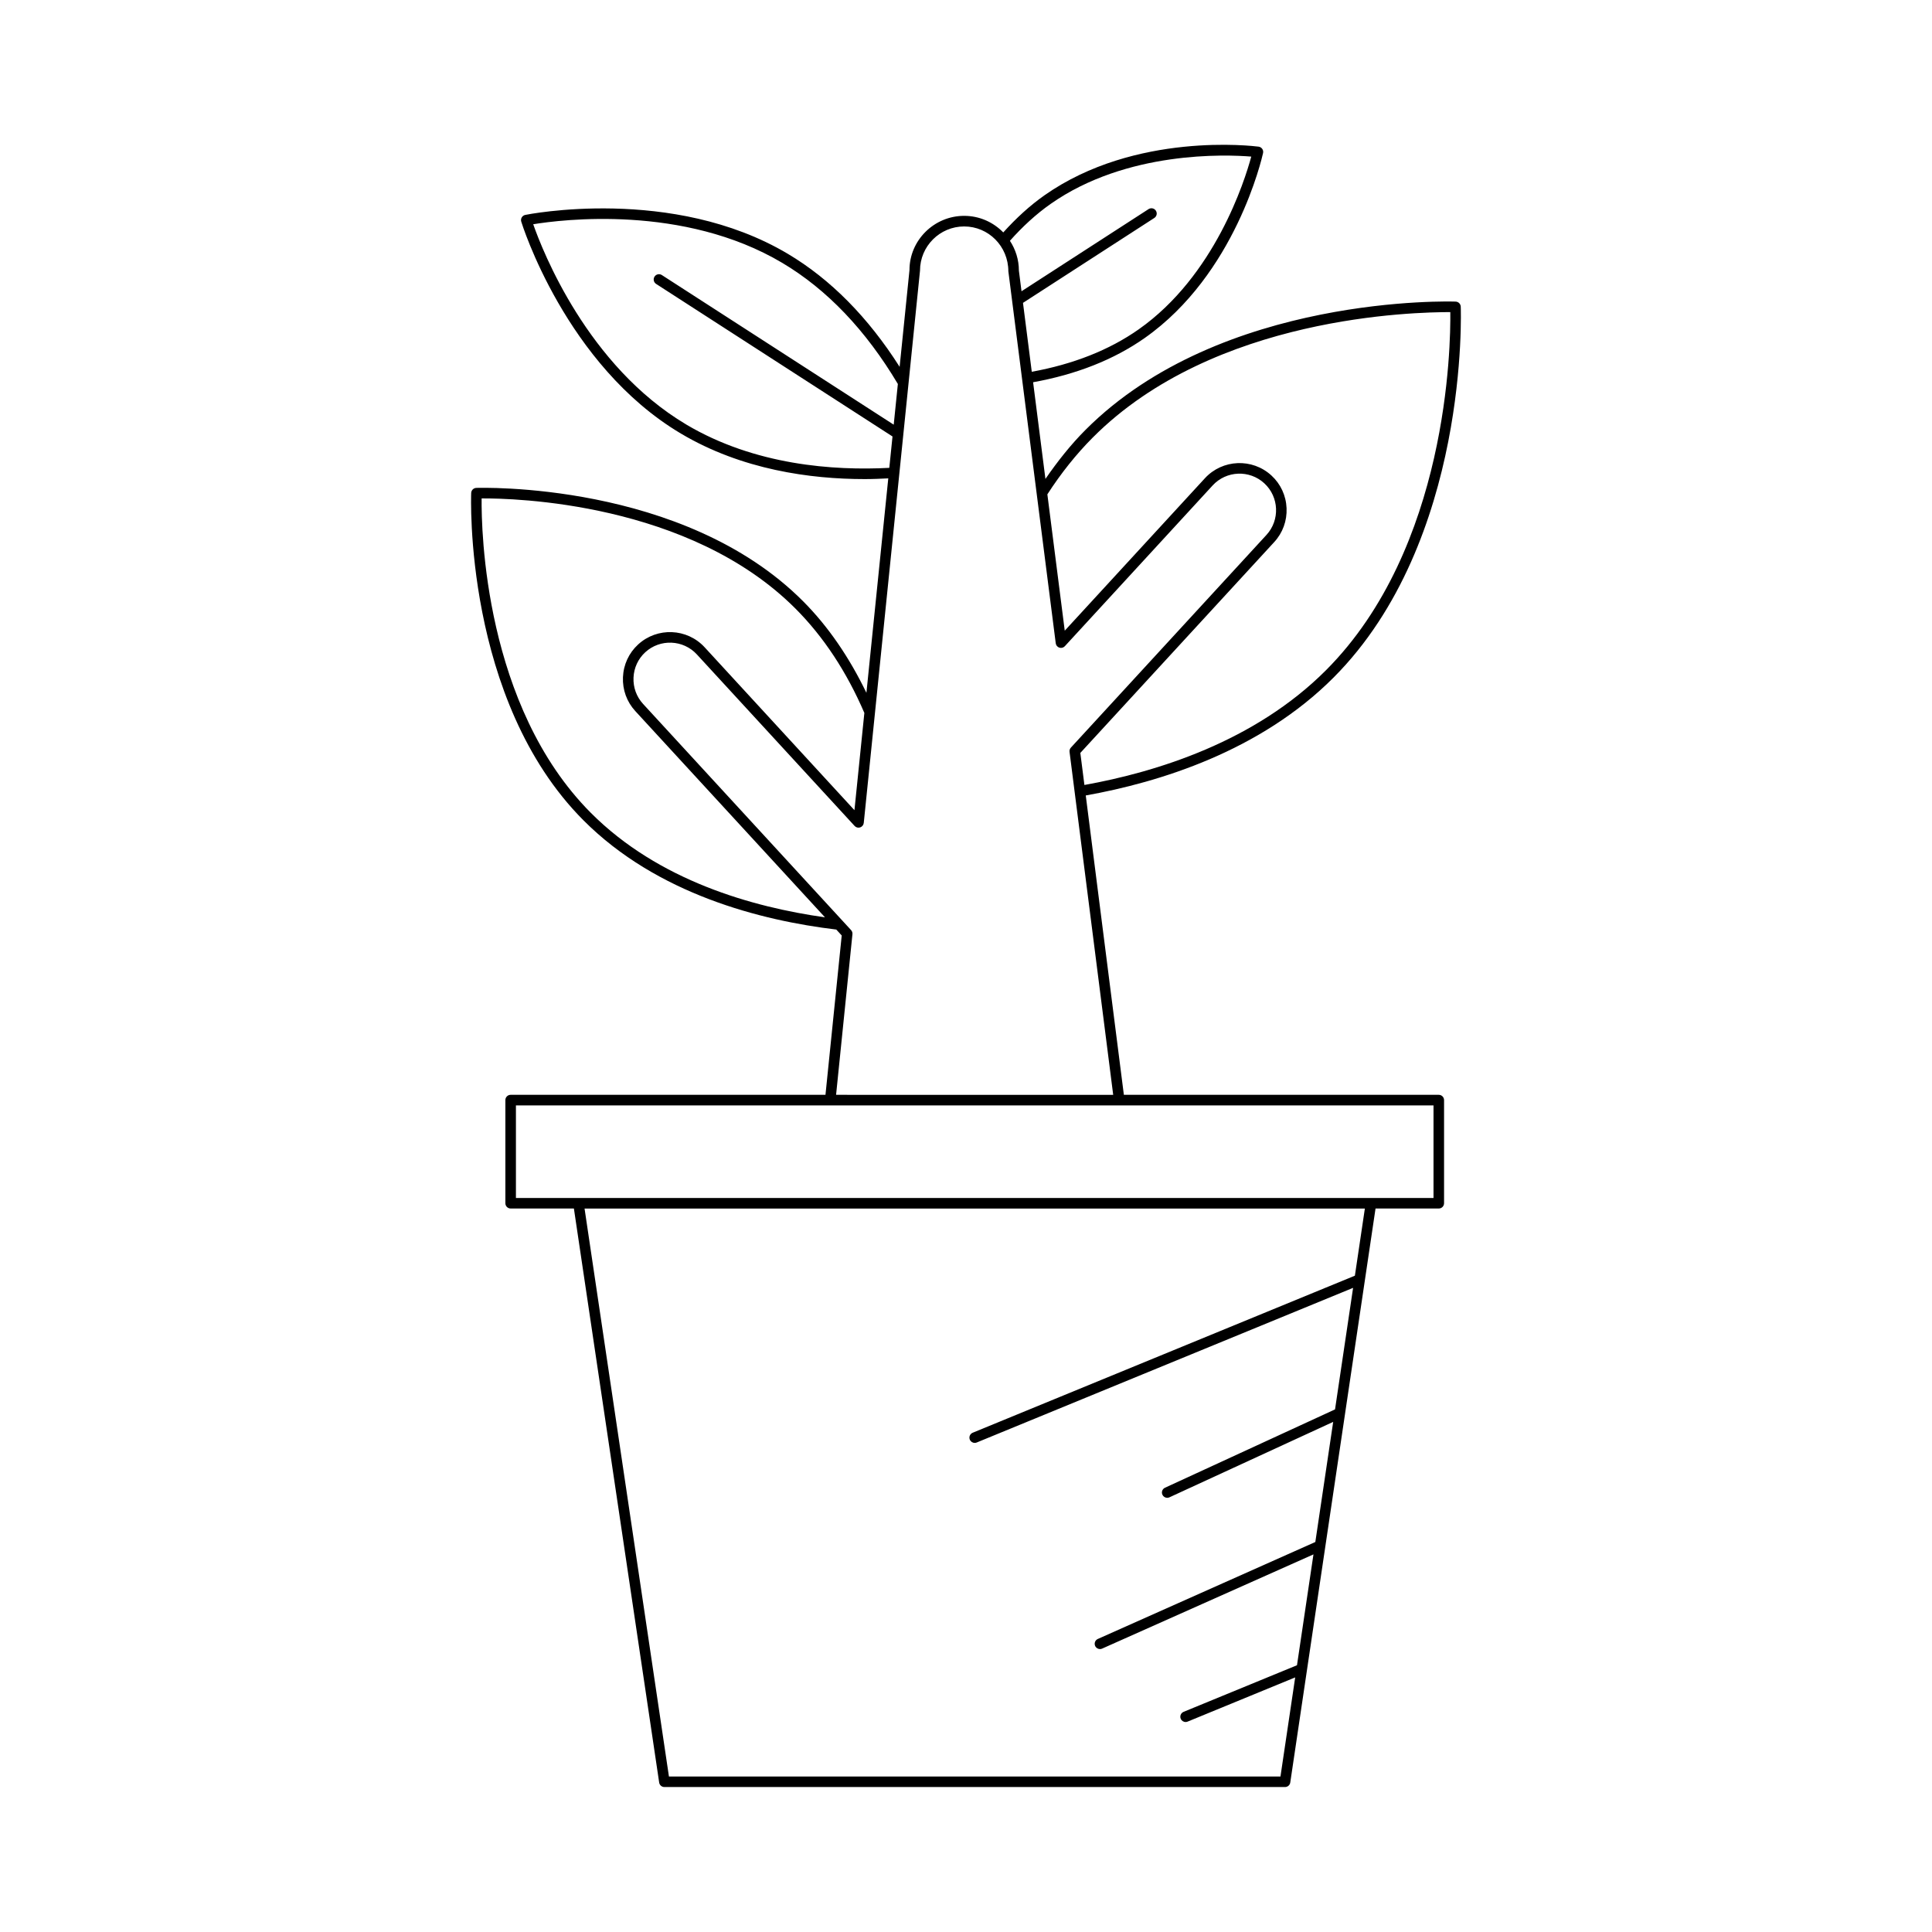 <?xml version="1.0" encoding="UTF-8"?>
<!-- Uploaded to: SVG Repo, www.svgrepo.com, Generator: SVG Repo Mixer Tools -->
<svg fill="#000000" width="800px" height="800px" version="1.1" viewBox="144 144 512 512" xmlns="http://www.w3.org/2000/svg">
 <path d="m270.21 273.3c-0.723 0.031-1.305 0.613-1.34 1.336-0.023 0.543-2.062 54.824 29.734 86.738 19.547 19.621 47.121 26.582 67.02 28.969l1.441 1.566-4.305 42.23h-83.434c-0.77 0-1.398 0.625-1.398 1.398v27.332c0 0.773 0.629 1.398 1.398 1.398h16.762l22.598 152.12c0.098 0.688 0.688 1.195 1.383 1.195h164.48c0.695 0 1.285-0.508 1.383-1.195l22.598-152.12h16.762c0.77 0 1.398-0.625 1.398-1.398v-27.332c0-0.773-0.629-1.398-1.398-1.398h-83.457l-10.098-79.332c19.492-3.484 46.215-11.715 65.695-31.273 36.02-36.148 33.707-97.652 33.68-98.27-0.031-0.723-0.617-1.305-1.344-1.336-0.59-0.023-62.129-2.109-98.145 34.039-3.852 3.859-7.34 8.27-10.574 12.953l-3.266-25.621c11.418-2.062 21.391-5.969 29.574-11.723 24.074-16.914 31.082-47.715 31.367-49.02 0.082-0.383 0.004-0.785-0.223-1.105-0.223-0.324-0.574-0.531-0.961-0.586-1.316-0.168-32.68-4.019-56.75 12.895-3.883 2.727-7.519 6.078-10.914 9.836-2.637-2.703-6.301-4.394-10.363-4.394-7.992 0-14.496 6.504-14.492 14.359l-2.613 25.652c-8.344-13.117-18.293-23.211-29.656-29.965-30.559-18.156-69.188-10.375-69.562-10.293-0.387 0.078-0.715 0.316-0.918 0.652-0.203 0.34-0.25 0.742-0.137 1.121 0.113 0.379 11.746 38.012 42.309 56.168 16.164 9.602 34.332 12.066 48.723 12.066 2.203 0 4.231-0.094 6.234-0.191l-5.793 56.832c-4.535-9.387-10.117-17.582-16.77-24.254-31.801-31.926-86.094-30.055-86.629-30.051zm232.85 208.77-101.28 41.617c-0.715 0.297-1.059 1.113-0.766 1.828 0.223 0.539 0.742 0.867 1.297 0.867 0.18 0 0.355-0.031 0.531-0.105l99.742-40.984-4.785 32.211-45.059 20.758c-0.707 0.324-1.012 1.152-0.688 1.855 0.242 0.516 0.742 0.816 1.273 0.816 0.195 0 0.395-0.039 0.586-0.129l43.398-19.992-4.731 31.832-57.641 25.695c-0.707 0.312-1.023 1.141-0.711 1.848 0.234 0.523 0.742 0.832 1.277 0.832 0.191 0 0.383-0.039 0.57-0.121l56.008-24.969-4.363 29.375-30.047 12.348c-0.715 0.297-1.059 1.113-0.766 1.828 0.223 0.539 0.742 0.867 1.297 0.867 0.18 0 0.355-0.031 0.531-0.105l28.508-11.715-3.902 26.262-162.06 0.004-22.363-150.52h206.79zm20.836-45.125v24.531h-243.17v-24.531zm-90.293-177c32.242-32.359 85.566-33.211 94.742-33.238 0.113 9.031-0.629 62.469-32.895 94.859-18.926 18.996-44.992 27.035-64.07 30.461l-1.082-8.492 51.383-55.879c2.254-2.445 3.41-5.633 3.273-8.973-0.141-3.344-1.562-6.422-4.012-8.672-5.066-4.656-12.984-4.328-17.637 0.738l-37.137 40.387-4.606-36.129c3.582-5.547 7.617-10.625 12.039-15.062zm-11.207-61.883c20.176-14.18 46.547-13.109 53.203-12.562-1.742 6.449-9.664 31.613-29.848 45.793-7.816 5.496-17.371 9.234-28.32 11.23l-2.328-18.262 34.801-22.496c0.652-0.422 0.836-1.289 0.414-1.934-0.422-0.652-1.285-0.832-1.934-0.414l-33.672 21.77-0.695-5.469c0-2.918-0.883-5.629-2.375-7.906 3.332-3.75 6.926-7.059 10.754-9.75zm-96.527 58.441c-26.184-15.559-38.082-45.988-40.559-53.074 7.402-1.215 39.797-5.336 66.004 10.238 11.848 7.039 22.145 17.844 30.629 32.09l-1.098 10.785-61.449-39.652c-0.645-0.422-1.52-0.23-1.934 0.414-0.422 0.652-0.234 1.516 0.414 1.934l62.648 40.43-0.848 8.316c-14.727 0.773-35.613-0.676-53.809-11.48zm61.945-40.789c0-6.453 5.246-11.703 11.699-11.703 6.449 0 11.699 5.246 11.711 11.879l3.637 28.547v0.004l3.883 30.48c0.004 0.023 0.004 0.043 0.008 0.066l5.031 39.492c0.07 0.539 0.441 0.988 0.961 1.156 0.52 0.164 1.086 0.02 1.453-0.387l39.164-42.598c3.617-3.934 9.758-4.191 13.688-0.574 3.93 3.617 4.188 9.754 0.574 13.688l-51.824 56.359c-0.285 0.305-0.41 0.715-0.359 1.125l11.57 90.898-73.438-0.004 4.336-42.57c0.039-0.398-0.094-0.797-0.367-1.09l-55.121-59.938c-1.738-1.895-2.641-4.367-2.531-6.961s1.215-4.981 3.106-6.723c3.93-3.609 10.074-3.359 13.688 0.574l41.805 45.457c0.371 0.406 0.941 0.551 1.469 0.379 0.52-0.176 0.891-0.641 0.953-1.188zm-14.75 117.22-2.625 25.773-39.699-43.168c-4.656-5.066-12.574-5.394-17.637-0.738-2.449 2.25-3.871 5.328-4.012 8.672-0.137 3.34 1.023 6.527 3.273 8.973l50.266 54.656c-19.125-2.688-44.109-9.684-62.051-27.691-28.191-28.297-29.035-74.93-28.941-83.324 8.332-0.055 55 0.934 83.219 29.246 7.394 7.418 13.52 16.707 18.207 27.602z"/>
</svg>